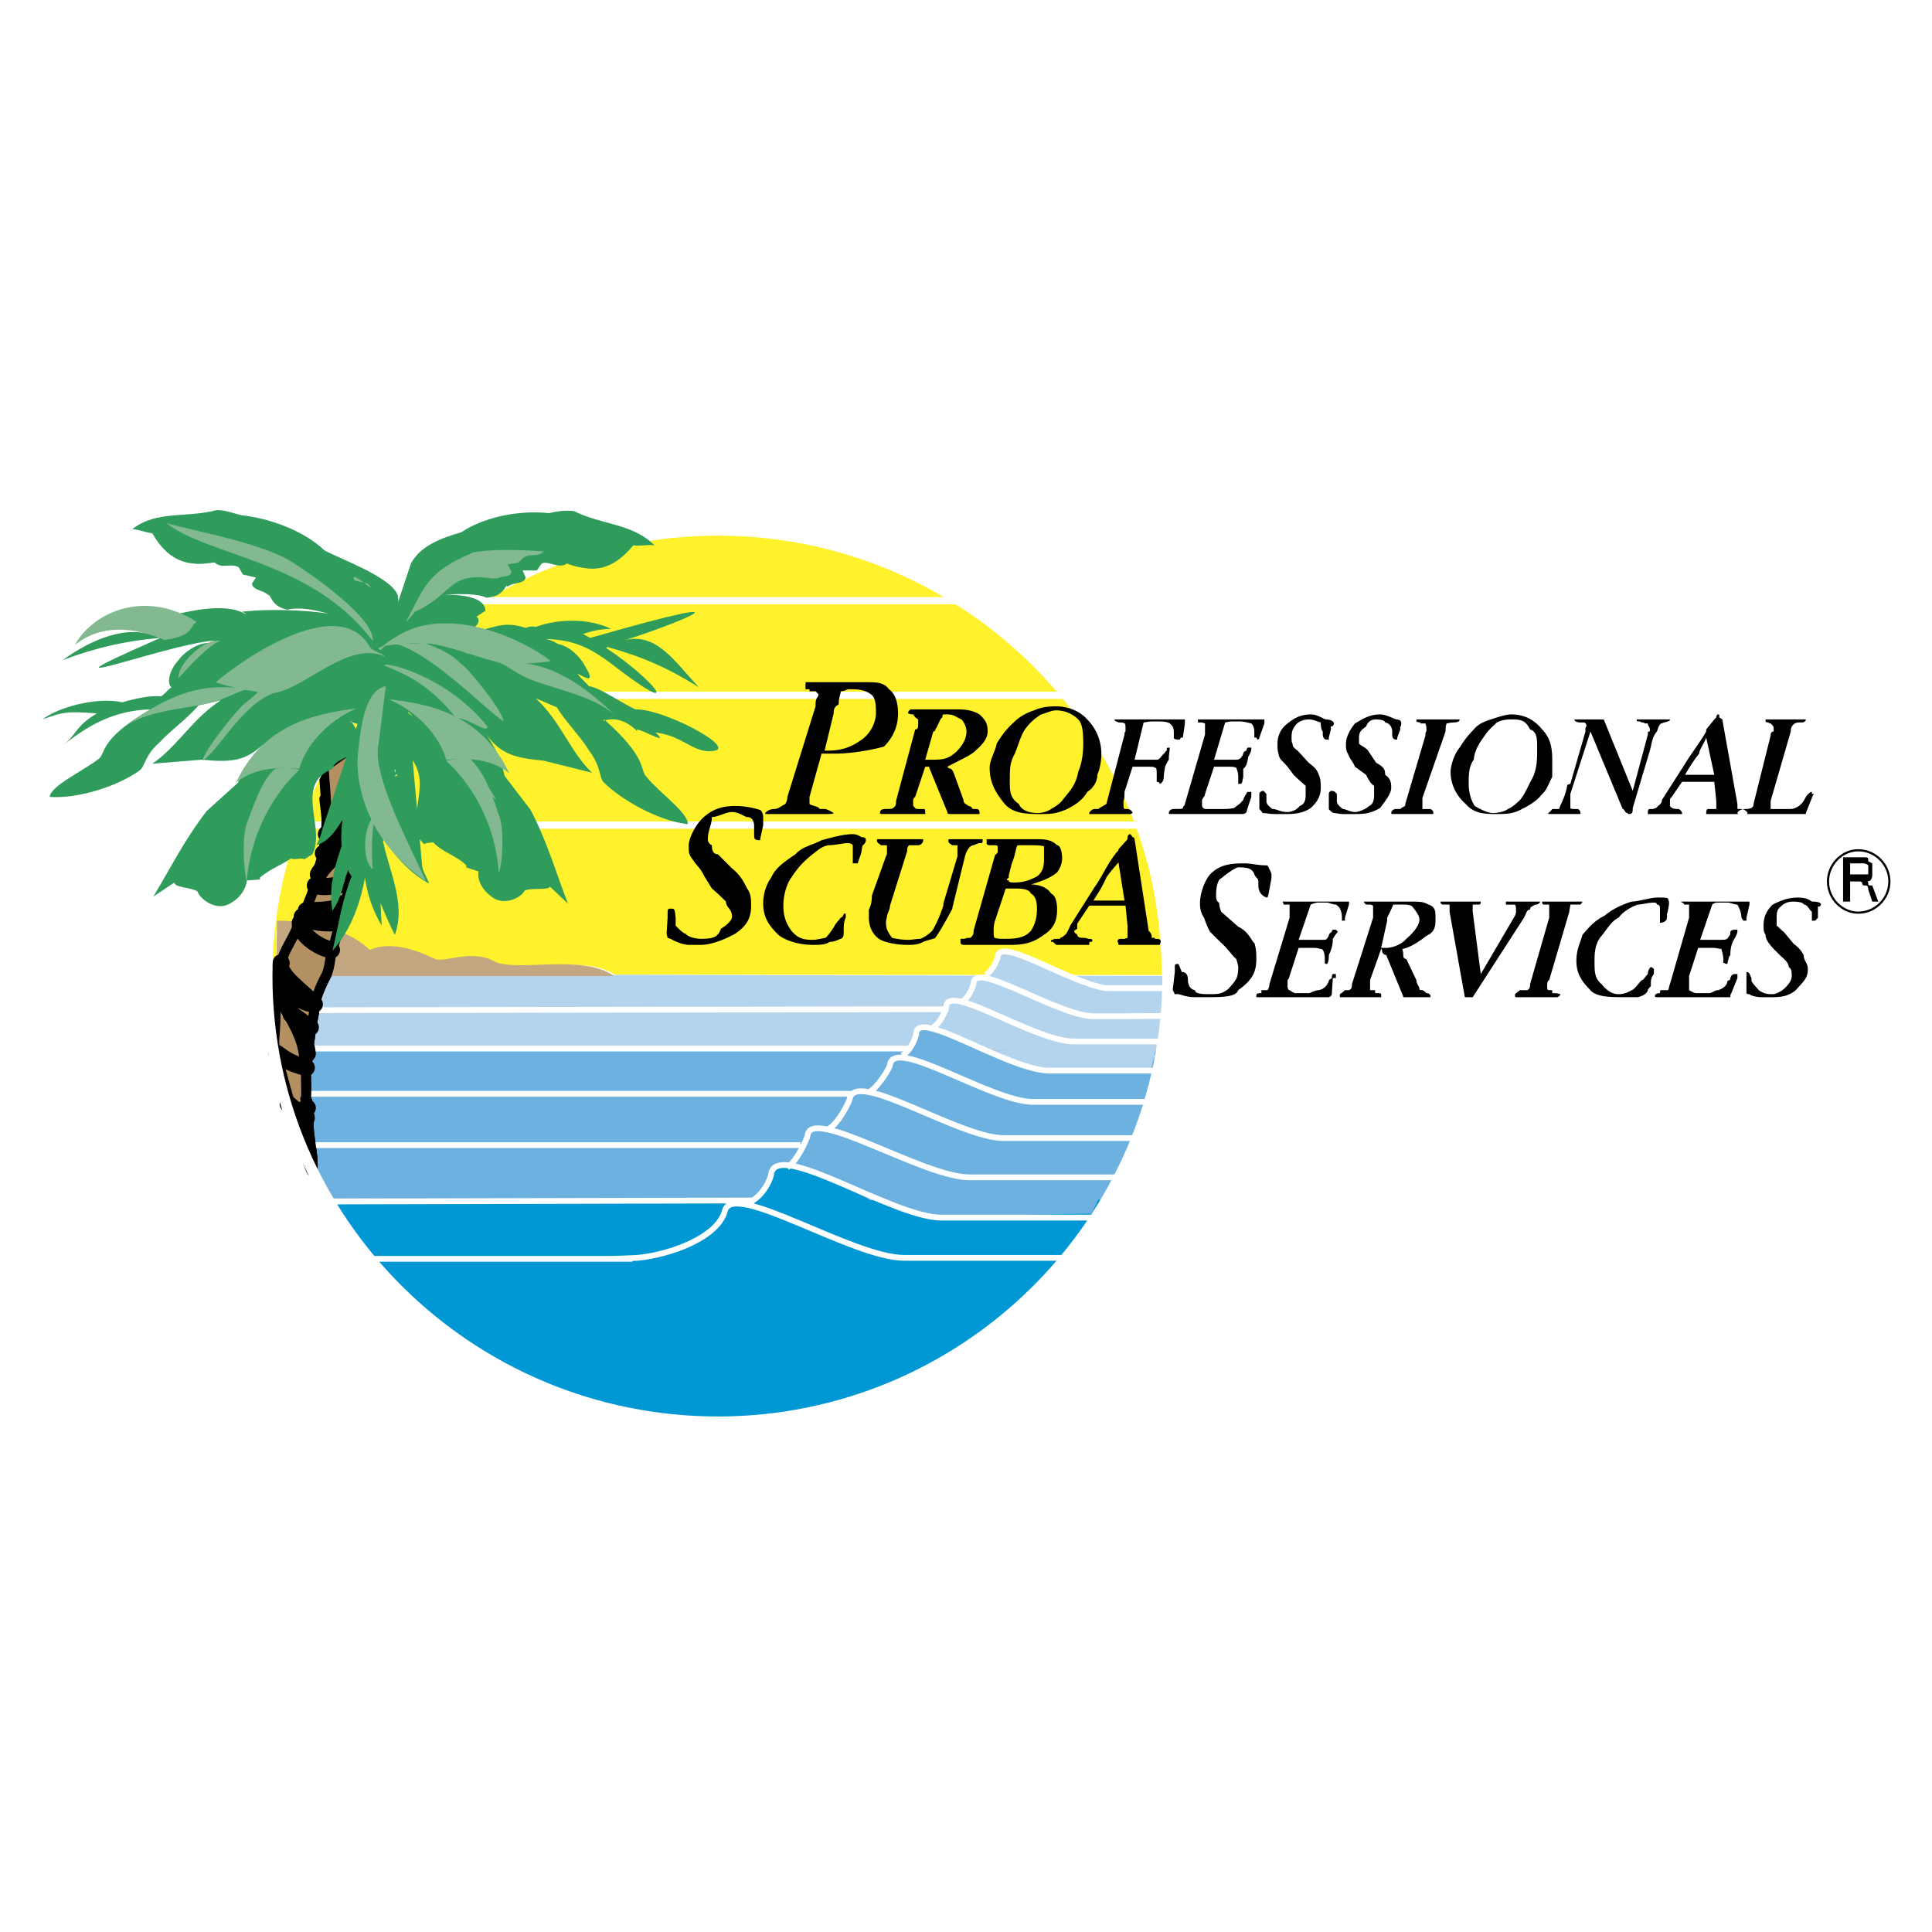 <svg xmlns="http://www.w3.org/2000/svg" width="2500" height="2500" viewBox="0 0 192.756 192.756"><path fill-rule="evenodd" clip-rule="evenodd" fill="#fff" d="M0 0h192.756v192.756H0V0z"/><path d="M115.908 97.282c-.102-24.801-19.581-44.481-44.381-44.481-24.902 0-44.884 19.58-44.884 44.481 29.922-.1 59.443 0 89.265 0z" fill-rule="evenodd" clip-rule="evenodd" fill="#fff22d"/><path d="M46.424 59.93h49.502m-59.744 9.439h70.085M28.651 82.321h84.847" fill="none" stroke="#fff" stroke-width=".72" stroke-miterlimit="2.613"/><path d="M115.908 105.014c.4-2.912.803-4.82.803-7.632l-90.269-.2c0 2.812.201 4.92.803 7.731l88.663.101z" fill-rule="evenodd" clip-rule="evenodd" fill="#b4d4ee"/><path d="M75.342 121.982c.603-8.133 14.56 1.205 17.17 4.618 13.455 8.837-10.744-4.919-17.17-4.618z" fill-rule="evenodd" clip-rule="evenodd" fill="#33348e"/><path d="M109.883 119.673c2.41-4.317 5.021-9.94 5.924-14.86H27.246c.904 4.92 3.113 10.342 5.522 14.76l77.115.1z" fill-rule="evenodd" clip-rule="evenodd" fill="#6cb1e0"/><path d="M90.002 106.218c.301-1.506 1.506-3.313 2.109-3.715 3.313.201 9.84 3.815 11.547 6.226 13.455 8.735-7.129-2.812-13.656-2.511z" fill-rule="evenodd" clip-rule="evenodd" fill="#6cb1e0"/><path d="M109.982 119.673c-7.73 13.655-21.386 21.889-38.255 21.889-16.969 0-30.825-7.832-38.557-21.788l76.812-.101z" fill-rule="evenodd" clip-rule="evenodd" fill="#0097d5"/><path d="M75.442 119.773c1.305-1.606 1.707-3.113 2.209-3.414 1.506-.401 8.435 2.812 9.74 3.715l-11.949-.301z" fill-rule="evenodd" clip-rule="evenodd" fill="#0097d5"/><path d="M31.162 116.861c.201-1.707-.602-3.916-.301-5.522l-.301.201c.201-.302.1-.603.1-1.104 0-.302.101-.603-.201-.804.201-.101 0-2.108.101-3.213.1-.502.201-1.004.1-1.405.101-.804.402-1.808.301-2.511.301-.702.502-2.209.401-2.31a14.79 14.79 0 0 1 1.205-2.911c.301-.703.402-1.607.502-2.511.502-.903.502-1.908 1.004-2.912l-.201.1c.302-.803.402-1.205.804-2.008l-.201.1c.301-.803.101-1.205.502-1.908h-.201c.703-1.707.703-3.313 1.506-5.021l-.201.101c.401-.803 0-1.004.401-1.807l-.201.1c.1-.301.1-.703-.201-1.004l-3.715-.803c.101 1.104.401 2.51.101 3.514-.101.703-.101 1.205-.201 1.908-.201.702-.502 1.606-.603 2.309 0 .402-.2.502-.301.904-.1.803-.703 1.807-.803 2.51-.201 0-.301.302-.402.603-.101.201-.101.301-.201.603l-.1-.201c-.301 1.406-1.506 2.711-1.807 4.217l-.201-.301c0 .602-.101 1.104-.201 1.606l-.101-.1c.101.502-.1.603 0 1.104l-.201-.101c.201 2.209-.301 3.715.101 6.325l3.717 12.252z" fill="none" stroke="#000" stroke-width="1.004" stroke-linecap="round" stroke-linejoin="round" stroke-miterlimit="2.613"/><path d="M98.336 97.984c.1-.702 1.205-2.108 1.305-2.51-.1-1.908 5.924 1.506 9.641 3.614 12.249 11.448-4.419-1.404-10.946-1.104zM98.838 103.708l9.639-.401 7.732 2.209h-13.154l-4.217-1.808z" fill-rule="evenodd" clip-rule="evenodd" fill="#b4d4ee"/><path d="M99.039 104.812c1.807 1.004 2.611 1.405 4.619 2.008h11.145l.502-2.209-16.266.201z" fill-rule="evenodd" clip-rule="evenodd" fill="#b4d4ee"/><path d="M87.19 119.271c2.008.903 3.815 1.506 5.422 2.108l16.266-.302c.502-.803.803-1.807 1.305-2.61-7.429.202-15.562.603-22.993.804z" fill-rule="evenodd" clip-rule="evenodd" fill="#6cb1e0"/><path d="M27.547 92.764s6.226-.703 9.439 2.409c2.51-1.104 5.422.502 6.325.904.904.401 3.515-1.004 5.724.2 2.209 1.205 9.037-1.305 12.351 1.005l-33.838.1v-4.618h-.001z" fill-rule="evenodd" clip-rule="evenodd" fill="#fff"/><path d="M27.647 91.86s6.024-.201 9.238 2.912c2.51-1.104 5.623.502 6.526.904.904.402 3.615-1.004 5.824.201s8.736-.803 12.049 1.506H27.547l.1-5.523z" fill-rule="evenodd" clip-rule="evenodd" fill="#c3a780"/><path d="M60.481 125.597c-.201 0 1.305 0 3.113-.101 3.213-.301 8.033-2.008 8.735-4.719.803-3.013 12.752 4.719 17.873 4.719h16.167m-31.429-5.622c1.104-.603 1.908-2.009 2.008-2.812.703-3.314 12.149 4.418 16.969 4.418h15.262m-30.624-5.02c1.004-.603 2.008-3.013 2.008-3.112.201-3.113 11.547 4.116 16.166 4.116h14.861m-28.918-4.819c1.004-.603 2.008-2.611 2.108-3.013.502-3.012 10.944 3.916 15.362 3.916h13.254m-26.607-4.618c.904-.603 2.008-2.41 2.008-2.712.402-2.812 10.141 3.716 14.258 3.716h11.547m-24.6-4.62c.904-.502 1.406-1.908 1.406-2.209.1-2.51 8.936 3.515 13.153 3.715h10.744m-22.19-4.317c.803-.502 1.305-1.907 1.305-2.108.201-2.31 8.535 3.313 12.551 3.514h9.238m-20.283-3.916c.803-.502 1.205-1.707 1.205-1.908.1-2.309 8.434 3.313 12.049 3.313 8.635 0 15.664-.201 7.129-.101m-17.973-4.015c.803-.503 1.205-1.708 1.205-1.808.1-2.108 7.029 2.51 10.744 3.112h5.822m-89.464 2.21l67.978-.101m-57.836 24.902h26.308m-30.124-5.723l42.072-.101m-44.883-5.522H79.86m-51.51-5.121h56.631m-57.534-4.519h63.258" fill="none" stroke="#fff" stroke-width=".576" stroke-miterlimit="2.613"/><path d="M31.162 116.861c.201-1.707-.602-3.916-.301-5.522l-.301.201c.201-.302.1-.603.1-1.104 0-.201.101-.603-.201-.804.201-.101 0-2.108.101-3.112.1-.603.201-1.104.1-1.506.101-.703.402-1.808.301-2.511.301-.702.502-2.209.401-2.209a13.486 13.486 0 0 1 1.205-3.012c.301-.703.402-1.607.502-2.511.502-.903.502-1.908 1.004-2.912l-.201.1c.302-.803.402-1.205.804-2.008l-.201.1c.301-.803.101-1.205.502-1.908h-.201c.703-1.707.703-3.213 1.506-5.021l-.201.101c.401-.803 0-1.004.401-1.807l-.201.1c.1-.301-.502-6.828-.904-7.129l-3.113 2.209c.101 1.004.502 5.623.201 6.627-.101.703-.101 1.205-.201 1.908-.201.702-.502 1.606-.603 2.309 0 .402-.2.502-.301.904-.1.803-.703 1.807-.803 2.51-.201.101-.301.402-.402.603-.101.201-.101.402-.201.603l-.1-.201c-.301 1.406-1.506 2.811-1.807 4.217l-.201-.301c0 .602-.101 1.104-.201 1.707l-.101-.2c.101.603-.1.603 0 1.204l-.201-.2c.201 2.008.201 3.112 0 5.622-.097.604 3.618 13.556 3.819 12.953z" fill-rule="evenodd" clip-rule="evenodd" fill="#b29062" stroke="#000" stroke-width="1.004" stroke-linecap="round" stroke-linejoin="round" stroke-miterlimit="2.613"/><path d="M30.56 111.54c-.402 1.004-.101.603-.904.803m1.004-1.807c-.803.301-.803.603-1.908-.402m1.808-3.614c-1.306-.402-1.707-.502-2.912-1.406m3.012-.001c-.301-2.309-1.908-4.418-3.113-6.627m3.414 4.017c-.703-.401-1.205-.903-1.908-1.306m-1.406-3.715c.502 1.004 2.109 2.511 3.715 2.711-1.104-1.204-3.815-3.012-3.313-4.116m5.02-1.306c-1.305-.201-3.213-1.606-3.113-2.711m3.917-.1c-1.004.302-3.213 0-3.715-.502m.402-.603c1.205 0 3.313 0 3.916-.803m-3.013-1.706c1.305.301 2.108-.101 3.213-.201m-2.912-.904c.703-1.305 2.711-2.711 4.318-4.017m-3.816 1.909l1.808-.302m2.209-2.51c-.904.703-2.209 1.305-3.715.903 1.506-.401 3.515-1.004 3.715-1.707" fill="none" stroke="#000" stroke-width="1.707" stroke-linecap="round" stroke-linejoin="round" stroke-miterlimit="2.613"/><path d="M71.627 52.901c24.701 0 44.883 19.981 44.883 44.48 0 24.5-20.182 44.481-44.883 44.481-24.801 0-44.984-19.981-44.984-44.481 0-24.498 20.183-44.48 44.984-44.48z" fill="none" stroke="#fff" stroke-width="1.08" stroke-miterlimit="2.613"/><path d="M41.002 56.215c.904-1.707 2.912-2.51 5.021-3.112 2.41-1.606 5.924-2.209 8.735-1.908.904-.201 1.607-.301 2.51-.201 2.812 1.406 5.824 1.205 8.033 3.414-.703-.101-1.306.101-2.109 0-1.104 1.305-2.51 2.51-4.518 2.31-.804-.101-1.406-.201-2.109-.502-.803.603-1.808-.301-2.51 0l-.502.703h-1.406l.301.703c-.201.703-1.104.402-1.808.904l-.101-.101c-.401.603-.703 1.104-2.008 1.205-.803-.401-2.611-.401-4.117-.301 3.113 0 4.017.803 4.017 1.607l-.904.602c.603.301-.1 1.305-.803 1.205l.603.201c1.707-.101 2.711-1.104 5.121-.301.301-.1.603-.201 1.004-.1 2.209-.804 5.222-.904 7.531.201-1.004 0-1.908.201-2.812.502l.703.401c18.576-5.321 7.531-1.004 3.514.201 3.112-.703 4.82 2.008 7.33 4.719-3.213-2.008-5.824-3.113-9.138-4.017l-.1.101c5.02 3.313 8.033 7.43.301 1.406-1.707-1.205-3.213-2.209-6.326-2.31.502.101.904.301 1.205.502 1.205.2 2.31 1.405 2.711 2.209 1.908 3.112-2.711-1.105.402 2.008 1.004.101 3.313 1.707 4.619 2.31 2.711-.101 9.94 3.715 7.932 4.117-2.108.402-3.113-1.506-5.924-1.808 1.908 1.707-3.012-1.305-1.606.101-2.31-2.51-4.016-.803-3.514-1.406 4.418 3.916 3.514 5.021 4.217 5.723 1.306 1.606 4.217 3.615 4.117 4.719-2.912-.301-6.627-2.41-8.435-4.217-.401-.502-.201-1.506-1.406-3.112-.904-1.506-2.31-2.812-3.213-4.318l-2.108-.904c2.51 2.31 3.414 5.322 5.623 7.43l-4.82-1.205c-3.113-.301-4.317-.703-5.824-2.711 1.104 1.506 1.606 2.811 1.908 4.217l2.61 3.414c1.707 3.313 2.51 6.225 3.715 9.338l-1.807-1.707c0 .402-1.908.101-2.511.402-.301.703-2.108 1.606-3.313.603-1.104-.804-1.406-1.808-1.305-2.51l-1.205-.402v-.201c-1.004-1.004-2.41-1.305-3.313-2.31-.301.101-.603 0-.904.201l-.603-.703c-.903-2.812 1.506-5.623-1.004-8.233 0-1.005-.703-2.209-1.707-3.213.401 4.518 1.205 9.94-1.406 12.551.402 2.611.301 5.121.502 7.731-1.606-2.711-1.908-5.422-1.908-8.233-2.008 2.31-1.606 4.82-3.012 6.727-.703-3.514 1.506-7.631 2.51-10.844h-.301l-.1-.201c-1.104 1.908-2.008 4.017-3.715 4.519.301-.603.502-1.104.602-1.606l8.838-26.51zm-3.816 13.254c.603-.201 1.808.302 1.808-.502.703.703 1.305 1.707 2.209 2.51-1.406-1.004-2.108-1.406-3.313-1.406-.401-.502-1.104-.502-1.908-.703l1.205 3.615v-3.514h-.001zm-3.915 4.217l.602-1.406 1.205 1.104.101.703-.301-.302v.201l-.904-1.205-.703.905z" fill-rule="evenodd" clip-rule="evenodd" fill="#2f9c5c"/><path d="M39.697 59.428c-.603-1.807-5.422-3.514-7.33-4.518-2.108-2.008-5.522-3.213-8.334-3.514-.804-.201-1.506-.502-2.41-.502-3.012.803-6.025 0-8.435 1.908.602 0 1.205.301 2.008.402.803 1.405 2.008 2.811 4.016 3.012.803.101 1.406 0 2.209-.101.703.703 1.707 0 2.41.502l.401.703c.402.101.904.201 1.305.301l-.401.603c.101.703 1.104.603 1.707 1.205v-.1c.401.703.603 1.205 1.807 1.506 1.105-.301 2.812 0 4.117.401-2.208-.401-6.225-.502-8.635-.201-.301-.1.603.201.301.201-2.108-1.205-6.024-.201-8.535.502 1.004.101 1.807.603 2.711 1.004l-.804.201c-3.414-1.606-7.932-1.004-9.639.502 1.305-1.104 5.322-1.004 7.531.101-2.912-1.306-6.527.201-9.438 2.309 3.514-1.305 6.326-1.908 9.639-2.209H16c-15.563 6.828 3.013-.301 6.125.301-.502-.1-.904 0-1.305.201-1.205 0-2.511 1.004-3.013 1.707-.903 1.004-1.205 2.31-.703 2.711-.402.301-.603.602-1.004.903-1.104-.1-2.51.201-3.916.603-2.61-.603-6.627.603-7.932 1.707 2.109-.804 2.611-.804 5.422-.603-2.209 1.306-1.908 2.008-3.414 3.213 2.61-2.108 5.221-3.514 8.735-3.614-5.121 3.012-4.418 4.317-5.121 4.92C8.168 77 5.055 78.405 4.955 79.51c2.912.201 6.828-1.104 8.937-2.611.603-.402.502-1.506 2.008-2.811 1.205-1.306 2.711-2.31 3.916-3.715l2.209-.502c-2.812 1.807-4.318 4.619-6.828 6.326l4.92-.401c3.112.301 4.418.1 6.226-1.607-1.306 1.305-2.008 2.611-2.611 3.916l-3.113 2.812c-2.31 3.012-3.615 5.723-5.321 8.535l2.108-1.406c-.101.502 1.807.502 2.309.904.201.703 1.807 2.008 3.213 1.205 1.104-.603 1.606-1.506 1.707-2.309l1.305-.101v-.201c1.104-.903 1.908-1.104 3.113-1.907.201.2 1.104-.101 1.305.1l.803-.502c1.406-2.611-1.908-6.928 2.008-8.535.301-1.004 1.606-1.004 2.611-1.908-1.205 4.418-2.812 9.539-.703 12.652-1.004 2.51-1.305 4.92-1.908 7.43 2.008-2.31 2.812-4.92 3.313-7.631 1.506 2.51 1.808 3.916 2.912 6.024 1.205-3.313-.803-6.728-1.305-10.041h-.1l.1-.201c.803 2.109 3.113 4.318 4.719 5.121-.201-.603-.703-1.305-.703-1.908l-2.408-26.81zM38.09 72.582c-.502-.301-1.807 0-1.707-.803-.803.502-.803 6.727-1.807 7.33 1.506-.703 1.606-6.225 2.711-6.125.502-.402-3.012-1.004-2.209-1.004l2.41 4.117.602-3.515zm-.301 4.217h1.707l-.201.703.301-.301v.201l-1.908.602.101-1.205z" fill-rule="evenodd" clip-rule="evenodd" fill="#2f9c5c"/><path d="M36.684 58.223l-1.305-.301c-.703-1.406 2.811 1.908 1.305.301zM16.602 52.199c2.41.703 9.84 2.008 12.752 4.016 1.707 1.104 8.033 5.422 7.832 7.731-6.024-8.032-16.366-8.434-20.584-11.747zM38.391 64.448c.101 0 5.522-1.004 8.435.904-2.108-2.008-3.615-2.51-3.815-2.51-2.51-.1-3.815.803-4.82 1.606-.301.201-.703.201-.201.402l.401-.402z" fill-rule="evenodd" clip-rule="evenodd" fill="#82b990"/><path d="M21.522 68.063c3.716-3.113 12.552-8.636 15.363-3.515.101.301 1.205.603 1.606 1.004-3.815-1.908-8.535 3.715-11.647 3.614-.803.001-4.418-.701-5.322-1.103zM50.641 56.315c.402-.101.904-.101 1.104-.201l.402-.401c.703-.603 1.305 0 2.108-.703-1.506-.101-4.819-.301-7.028.1-4.719 2.008-4.82 3.414-6.728 6.928 0 0 .1 0 .904-1.004 3.916-1.807 3.313-4.016 7.731-3.313.201 0 .401-.101.502 0 .703-.402 1.205 0 1.406-.703l-.401-.703zM54.959 65.955c-2.812-2.209-10.342-5.723-15.463-2.41-.101.201-.502.401-.904.803 3.615-1.305 8.636 1.305 11.547 1.807.803.201 3.916 0 4.82-.2zM17.807 67.662c.904-1.004 2.812-3.113 4.117-3.715-1.406-.302-4.217 2.208-4.117 3.715zM37.186 86.739c-.1-1.406-.2-4.217.402-5.522-1.305.702-1.607 4.518-.402 5.522zM16.401 63.846c-4.016-1.707-6.928-1.104-8.937.502 1.908-3.414 7.129-5.522 12.15-2.31-.702.402-.2 1.406-3.213 1.808z" fill-rule="evenodd" clip-rule="evenodd" fill="#82b990"/><path d="M12.184 72.682c2.812-2.209 7.933-1.907 10.142-3.012.903-.301 1.807-.903 2.912-1.004-3.314 0-6.226-1.105-13.054 4.016zM61.586 71.578c-2.51-2.51-7.732-3.012-9.74-4.318-.803-.401-1.707-1.205-2.812-1.406 3.314.402 6.427-.301 12.552 5.724zM20.217 75.895c1.707-1.105 4.117-6.024 7.631-6.928.401-.101.603-1.406.904-1.707-2.209.703-3.313 2.209-4.318 2.912-.602.401-4.116 4.719-4.217 5.723zM50.24 71.979c-1.808-1.205-7.229-6.828-10.744-7.731-.401-.101 2.812.1 2.51-.201 2.109.703 3.113 1.305 3.916 2.108.703.402 4.217 4.72 4.318 5.824zM23.531 78.104c2.51-2.109 6.226-1.305 6.326-1.406.602-2.209 2.711-4.719 5.723-6.024-4.82.602-9.439 1.908-12.049 7.43z" fill-rule="evenodd" clip-rule="evenodd" fill="#82b990"/><path d="M29.856 76.799c-5.121 4.92-5.221 11.145-5.221 11.145-.201-.201-.603-4.217 0-5.824.603-1.506 1.405-4.217 2.812-5.422.702-.1 1.406-.1 2.409.101zM50.842 77.2c-2.41-2.108-6.226-1.305-6.326-1.405-.603-2.209-2.711-4.72-5.723-6.024 4.82.501 9.438 1.907 12.049 7.429z" fill-rule="evenodd" clip-rule="evenodd" fill="#82b990"/><path d="M44.516 75.895c5.222 4.92 5.222 11.145 5.222 11.145.301-.201.703-4.217 0-5.823-.502-1.506-1.406-4.318-2.812-5.422-.703-.201-1.305-.101-2.41.1zM48.633 72.481c0 .803-2.109-1.004-3.113-.804-3.012-3.916-6.025-4.719-7.029-5.221-1.204-.602 5.624.402 10.142 6.025zM38.492 68.465l-.703 5.623c-.803 3.112 3.113 10.241 4.719 13.856C35.781 83.325 35.58 77 35.68 75.594c.201-2.009.502-6.728 2.812-7.129z" fill-rule="evenodd" clip-rule="evenodd" fill="#82b990"/><path d="M46.022 74.188c-.201 1.807 1.606 4.217 3.514 5.623-.401-.602-2.711-4.417-3.012-4.719-.2-.502-.2-.502-.502-.904z" fill-rule="evenodd" clip-rule="evenodd" fill="#82b990"/><path d="M70.221 87.342c-.301-.703-.904-1.205-.904-1.306-.603-.803-.603-.803-.603-1.707 0-.603.603-2.008 1.506-2.812.803-.703 1.707-1.104 3.113-1.104 1.004 0 1.908.201 2.51.401.301.201.301.703.301.703v.804l-.301 1.405v.101c-.603 0-.603-.101-.603-.703v-.703c0-.1 0-.904-.703-.904-.201 0-.803-.502-1.506-.502-.603 0-1.406.502-2.008.502 0 .804-.402 1.306-.402 2.209 0 .101 0 .402.402.603 0 .201 0 .904.603.904l1.406 1.406c.903.703 1.305 1.606 1.506 2.008.402.502.402 1.205.402 1.707 0 1.205-.402 2.008-1.606 2.812-.904.502-2.31 1.104-3.414 1.104h-1.205c-.502 0-1.305-.301-1.807-.603l-.301-.1-.1-.402.1-1.606v-.101c0-.803 0-.803.301-.803.401 0 .401 0 .502.903v.803c.301.301.803.803 1.004.803.301.402 1.205.502 1.506.502 1.104 0 1.707-.1 2.008-1.004.502-.301 1.104-.803 1.104-1.205 0-.803-.603-.903-.603-1.506-.101-.101-.803-.804-1.406-1.306l-.802-1.303zM81.065 93.768c.402 0 .703-.101 1.305-.201.302-.301.603-.703.904-1.205 0-.1.301-.402.603-.803a.439.439 0 0 0 .301-.401h.201v.402c-.201.401-.201.803-.201 1.305 0 .402 0 .703-.301.803-.301.101-.603.301-1.104.301-.402.301-1.004.301-1.707.301-1.506 0-2.812-.502-3.414-1.004-.904-.904-1.506-1.707-1.506-3.113 0-1.004.302-1.908.804-2.611.401-.903 1.205-1.506 2.41-2.309.703-.803 1.707-.904 2.611-1.406 1.104-.301 2.209-.603 3.112-.603.502 0 .804.301.904.301.402 0 .402.201.402.301 0 0 0 .301-.301.502-.101.101-.101.603-.201.904-.301.803-.301.904-.301.904h-.502v-.101-.603-.904-.201c-.201-.201-.201-.201-.703-.201-.201 0-1.104.201-1.707.201-.703.101-1.205.603-1.607.904-1.004.803-1.506 1.406-2.109 2.309-.502.703-.803 1.808-.803 2.812 0 1.104.301 1.808.803 2.51.601.705 1.104.906 2.107.906zm7.33-8.334c.101-.201.101-.201.101-.502v-.402c0-.1 0-.201-.101-.201h-.502c-.2-.201-.401-.201-.401-.502 0-.101 0-.101.201-.101h4.116c.302 0 .302 0 .302.101 0 .301-.302.502-.502.502H90.705c-.101.101-.201.201-.201.603l-1.707 5.422c0 .402-.301.804-.301 1.104-.101.402-.101.502-.101.502 0 .703.101.904.603 1.607.401.1 1.004.201 1.606.201.402 0 .804-.101 1.205-.101.302-.1.804-.401 1.205-.803.301-.502.703-1.305 1.104-2.51v-.201l1.406-4.719v-.502-.402-.201h-.502c-.301-.201-.402-.201-.402-.502 0-.101.101-.101.101-.101H98.034v.101c0 .301 0 .301-.402.301l-.502.201c-.301 0-.703.402-.903 1.306l-1.205 4.92v.101c-.703 1.305-1.205 2.208-1.707 2.912-.1.1-.703.201-1.205.401-.502.301-1.105.301-1.607.301-1.205 0-2.41-.301-2.811-.603-.703-.502-1.005-1.305-1.005-2.108v-.803c.201-.402.302-.803.302-1.406l1.406-3.916zm10.845 0c0-.201.301-.201.301-.502v-.402c0-.1 0-.201-.301-.201h-.102-.4s-.303 0-.303-.201v-.301-.101h4.821c.904 0 1.607 0 2.209.603.301 0 .502.603.502 1.306 0 .502-.201 1.004-.502 1.405-.602.502-1.305.804-2.611 1.205 1.006 0 1.707.401 2.01.903.502.201.602 1.004.602 1.607 0 1.205-.402 1.908-1.305 2.51-.703.502-1.506 1.004-3.213 1.004h-4.72c-.201 0-.402 0-.402-.301V93.666h.402c.201-.1.501-.1.602-.1.301-.301.301-.402.301-.703l2.109-7.429zm1.104 3.212L99.24 91.96c-.102.402-.102.703-.102.904 0 .301 0 .703.102.703.301.1.502.1 1.104.1 1.004 0 1.908-.1 2.51-.803.402-.602.604-1.305.604-2.208 0-.804-.201-1.306-.604-1.507-.199-.502-1.104-.502-1.605-.502h-.905v-.001zm1.205-4.317c-.201.101-.201.904-.602 1.808l-.303 1.205v.2l-.199.201c0 .101.199.101.199.101 0 .201.201.201.604.201 1.004 0 1.605-.301 2.209-.603.703-.502.703-1.305.703-1.807V84.43c-.402-.101-.904-.101-1.506-.101h-1.105zm7.531 5.523h3.111l-.602-3.815c-.402.502-.803.904-1.205 1.506-.3.702-.702 1.405-1.304 2.309zm-.402.502l-1.205 1.808v.502l-.301.201c0 .301.301.301.301.402 0 .301.502.301.502.301.102 0 .402 0 .604.1.1 0 .4 0 .4.101 0 .201 0 .201-.301.201v.301h-3.213c-.1 0-.1 0-.402-.301h-.199c0-.201 0-.201.199-.201 0-.101.303-.101.402-.101h.301v-.1s.201 0 .604-.402c0 0 .201-.301.4-.803l2.41-3.815c.803-1.104 1.305-2.41 2.311-3.615.1 0 .1-.201.1-.201l.904-1.004v-.201s0-.301.301-.301l.201.301c.201 0 .201.201.201.201l1.404 9.137c.303.301.303.402.303.703h.301v.1h.201c.301 0 .4.101.4.301l-.1.301h-4.116c0-.301-.1-.301-.1-.301 0-.201.1-.301.301-.301h.4l.303-.1v-.402-.301-.502l-.201-2.008h-3.616v-.001z" fill-rule="evenodd" clip-rule="evenodd"/><path d="M185.391 84.831c1.707 0 3.113 1.406 3.113 3.113s-1.406 3.113-3.113 3.113c-1.605 0-3.012-1.406-3.012-3.113s1.406-3.113 3.012-3.113z" fill="none" stroke="#000" stroke-width=".216" stroke-miterlimit="2.613"/><path d="M183.885 89.952v-4.418h2.008c.502 0 .502 0 .502.402l.402.201v1.105c0 .703-.402.703-.602.703.199 0 .199.101.199.101 0 .301 0 .301.402.301l.602 1.606h-.602l-.402-1.205c0-.401-.199-.401-.199-.401-.303 0-.402 0-.402-.301l-.201-.101h-1.004v2.008h-.703v-.001zm.703-2.711h1.807v-.201-.301-.402s-.199-.201-.502-.201h-1.305v1.105zM120.727 92.964c-.301-.502-.602-1.406-.602-1.406-.402-.603-.402-1.104-.402-1.506 0-.803.402-2.108 1.004-2.811.904-.904 1.809-1.104 3.414-1.104.805 0 1.205.201 2.311.201.1.201.4.703.4.904v.401l-.301 1.606-.1.301c-.201 0-.904-.301-.904-1.205v-.402c0-.301-.201-.301-.402-.703-.199-.703-1.004-.703-1.605-.703-.201 0-1.004.502-1.707 1.104-.201 0-.502.603-.502 1.606 0 .301 0 .703.301.803 0 0 0 .402.201.904l1.707 1.506c1.104.502 1.406 1.606 1.605 1.606.201.602.201 1.205.201 1.606 0 1.305-.4 2.109-1.807 3.113-.201.703-1.707.703-3.012.703h-1.307c-.301 0-.703 0-1.605-.302h-.402l-.201-.401v-.101l.201-1.707v-.502c0-.201 0-.301.301-.301.102 0 .102.1.402.803.602 0 .602.603.602.804 0 0 0 .903.703 1.004 0 .401.904.401 1.307.401 1.104 0 1.305 0 2.008-.502.803-.903 1.004-1.104 1.004-2.209 0-.201-.201-.803-.201-.803-.402-.301-.803-1.004-1.506-1.606l-1.106-1.102zM128.66 97.382c0 .201-.201.402-.201.402v.603s0 .401.201.401c0 0 .4.301.602.301h1.305c.201 0 .604-.301 1.006-.301.502-.101.803-.401 1.004-.903 0-.101 0-.101.301-.302 0-.401.1-.401.1-.401h.303v.401h-.303l-.1 1.506c0 .101 0 .302-.301.402h-.201H125.348v-.101c0-.201 0-.302.502-.302v-.301h.604c.1-.101.199-.401.199-.603l2.01-6.627v-.804-.502h-.603c0-.201-.1-.201-.1-.301h6.628V90.251l-.402 1.305v.301h-.301v-.301c0-.603-.201-1.104-.602-1.305-.303 0-.703-.201-.904-.201h-.803c-.402 0-.805.201-.805.201l-1.205 3.514h2.511c.301 0 .301-.101.502-.401 0-.101 0-.201.301-.402 0-.201.1-.201.1-.201h.303l.199.201s-.199.201-.502.703c0 .502-.1 1.004-.4 1.607v.1c0 .703-.201.804-.201.804-.201 0-.201-.101-.201-.101v-.201-.201c0-.401-.1-1.004-.402-1.004-.199 0-.199-.1-.803-.1h-1.406l-.907 2.813zm8.033.402V98.787h.502v.301h.301c.301 0 .301.101.301.101v.302h-.301-3.816v-.302s.201-.101.502-.401h.402c.301-.101.301-.401.301-.603l2.109-6.627v-.401V90.454c0-.201-.301-.201-.301-.201h-.402l-.201-.201c0-.1 0-.1.201-.1h4.418c.904 0 1.305 0 1.807.301.703.201.703.703.703 1.305 0 .803 0 1.406-.904 1.808-.502.401-1.605 1.205-2.408 1.305.1.302.1.603.1.703 0 0 0 .301.301.301l1.004 2.109c0 .401.303.603.303.903 0 .101.199.101.301.101 0 0 .1 0 .4.301.201 0 .402.101.402.302v.101h-.402H140.008s0-.101-.1-.302l-1.607-3.916c-.301 0-.402-.301-.402-.301 0-.302-.1-.302-.1-.302l-1.106 3.113zm2.309-7.531c-.201.502-.301.703-.602 1.305v.301l-.604 2.711h.502c.703 0 1.607-.402 2.008-.904.604-.502 1.307-1.305 1.307-1.908 0-.402-.303-.803-.703-1.305-.201-.201-.604-.201-1.004-.201h-.402l-.502.001zm5.623.703v-.502-.201h-.604c-.301 0-.301-.201-.301-.301H147.737c0 .1 0 .301-.201.301h-.604V90.956l.805 6.226 3.414-5.824c.1-.2.1-.401.1-.401v-.201c0-.301 0-.301-.1-.502h-.303-.201-.4v-.201-.1H153.66c0 .1-.201.301-.402.301h-.1c-.303.201-.502.201-.502.502-.303 0-.303.201-.604.803l-5.121 7.933h-.4c-.402 0-.402 0-.402-.101l-1.504-8.435zm9.939 6.828s-.199.101-.199.401v.201c0 .301 0 .401.199.401h.303v.301h.301c.201 0 .502.101.502.101 0 .201-.301.302-.301.302h-.201-3.917c-.1 0-.1-.101-.1-.302 0 0 .1-.101.502-.401h.701c.303-.101.303-.401.303-.603l1.906-6.627v-.804-.502h-.199-.303c-.199 0-.199-.201-.199-.201v-.1h4.014c0 .1-.201.301-.201.301h-1.004c0 .201-.1.502-.1.703l-2.007 6.829zm6.93 1.405c.4 0 .803-.101 1.305-.401.301-.101.602-.603 1.004-1.004.201 0 .201-.201.604-.603 0-.502.301-.703.301-.703.1 0 .301.201.301.201v.502c-.301.401-.301.603-.301 1.004v.201c-.301.301-.301.401-.301.401-.102.401-.604.603-1.006.703h-1.605c-1.506 0-2.711-.101-3.213-.804-.904-.903-1.305-1.707-1.305-2.812 0-1.205.4-1.807.602-2.61.703-.803 1.205-1.406 2.209-1.908.703-.602 1.707-1.104 2.711-1.405.602 0 1.908-.402 2.51-.402.703 0 1.004 0 1.105.101l.1.301v.301c-.1.502-.1.703-.201.904v.401c0 .301-.301.502-.701.502v-.199-.301-.803c0-.301 0-.502-.303-.502 0-.201-.201-.201-.301-.201-.602 0-1.205.201-1.607.201-.602.201-1.506.703-1.906 1.305-.703.301-1.205 1.205-1.707 1.808-.703.803-.703 1.908-.703 2.51 0 1.104 0 1.707.703 2.31.5.601 1.002 1.002 1.705 1.002zm7.027-1.807v1.406s.502.301.703.301h1.307c.301 0 .502-.301.902-.301.303-.101.904-.401.904-.903.201-.101.301-.101.301-.302.102-.401.402-.401.402-.401h.301v.401l-.602 1.506c-.102.101-.102.302-.102.402h-.301-7.029c-.201 0-.201-.101-.201-.101 0-.201.201-.302.504-.302 0 0 0-.301.1-.301h.703c.1-.101.1-.401.201-.603l1.906-6.627v-.804-.502h-.502c0-.201-.301-.201-.301-.301h6.828V90.251l-.301 1.305v.301h-.301l-.201-.301c0-.603-.303-1.104-.402-1.305-.301 0-.703-.201-1.004-.201h-1.004c-.301 0-.502.201-.502.201l-1.205 3.514h2.109c.602 0 .602-.101.803-.401.1-.101.1-.201.1-.402.102-.201.402-.201.402-.201h.301v.201s0 .201-.301.703-.402 1.004-.402 1.607c0 0 0 .1-.1.1-.201.703-.201.804-.201.804-.201 0-.201-.101-.402-.101v-.201-.201c0-.401-.199-1.004-.199-1.004-.303 0-.402-.1-.904-.1h-1.406l-.904 2.813zm8.334-2.811c-.4-.502-.701-.803-.701-1.305-.201-.301-.201-.502-.201-.904 0-.803.201-1.406.902-2.108.604-.301 1.406-.703 2.512-.703.602 0 1.004.101 1.404.402.604 0 .904.1.904.301 0 0 0 .201-.301.201v1.104c-.201.201-.201.301-.402.301h-.201v-.301-.603c-.301-.201-.4-.703-.803-.703 0-.201-.602-.301-1.004-.301-.502 0-.904.1-1.305.502-.402.301-.402.703-.402 1.104v.803c.201.101.402.402.703.603l1.004 1.205c.703.502 1.004 1.105 1.004 1.205 0 .502.402.703.402 1.306 0 .903-.402 1.205-1.205 2.108-.703.603-1.506.703-2.311.703h-1.205c-.199 0-.902-.101-1.104-.302-.301 0-.301-.101-.301-.101V97.38v-.401c.301 0 .301.201.502.603v.302c.301.502.703.803.703.903.502.301.703.401 1.404.401.402 0 1.105-.401 1.406-.803.201-.201.502-.603.502-1.005 0-.401 0-.702-.301-.903 0-.301-.201-.603-.803-1.104l-.802-.802zM80.764 79.51v.702c.201.201.903.201 1.004.502h.502c.301 0 .904.402.904.402 0 .101-.603.101-.603.101h-.301-5.021-.602c-.301 0-.301 0-.301-.101 0 0 .301-.402.903-.402.402 0 .703-.301 1.105-.502 0 0 .201-.301.201-.703l2.812-9.037v-.2c0-.703.301-.703.301-1.004l-.301-.301h-.603v-.201h-.402c0-.703 0-.703.101-.703H86.487c.903 0 1.707 0 2.209.703.703.502.903 1.506.903 2.41 0 1.306-.502 2.41-1.405 3.313-1.507.402-3.314.703-5.021.703h-.904-.301l-1.204 4.318zm3.113-10.543c0 .301-.201.603-.201 1.306-.302.2-.502.301-.502.903l-.904 3.715h.301c1.305 0 2.309-.301 3.414-1.105 1.104-.803 1.406-2.008 1.406-2.61 0-.703 0-1.606-.502-1.908-.401-.301-.904-.502-1.908-.502h-.402s-.3.201-.702.201zM91.307 79.51c-.201.101-.201.301-.201.401v.301c0 .201 0 .201.201.402 0 .1.301.1.402.1h.502c.1 0 .1.301.1.402v.101h-.1-4.217c-.201 0-.201-.101-.201-.101 0-.402.402-.402.602-.402.302 0 .603 0 .703-.1.301-.201.301-.402.301-.703l1.908-7.129c.301 0 .301-.301.301-.603v-.201-.201c-.301-.201-.301-.201-.502-.502-.301 0-.502-.101-.502-.101 0-.301.201-.301.201-.401h4.619c1.004 0 1.607.1 2.308.502.504.502.805.803.805 1.707 0 .602-.402 1.205-1.105 1.807-.4.503-1.606 1.005-2.912 1.707 0 0 0 .101.302.201.201 0 .401.603.401.603l.903 2.51c0 .402.302.402.503.603.2 0 .402.201.402.301h.4c.301 0 .301.301.301.402v.101h-.301-2.208-.401c-.302 0-.302-.101-.302-.201l-1.807-4.418v-.101h-.402l-1.004 3.013zm2.711-7.932c-.301.201-.301.602-.703 1.205 0 .201-.201.201-.201.201l-.804 2.812h.502c1.205 0 1.707 0 2.611-.804.502-.502 1.004-1.205 1.004-2.008 0-.502-.302-1.004-.502-1.205-.502-.201-.703-.502-1.406-.502h-.401c.001-.001-.1-.001-.1.301zm9.539 9.538c.303 0 .904-.101 1.307-.402.502-.301.902-.502 1.305-1.104.602-.703 1.205-1.406 1.406-2.611.4-.904.502-2.008.502-2.812 0-1.205-.102-2.008-.502-2.41a3.116 3.116 0 0 0-2.209-.904c-.502 0-1.004.301-1.506.402-.703.502-1.006.703-1.607 1.506-.402.603-.602 1.406-1.004 2.41-.502.904-.502 1.506-.502 2.711 0 1.004 0 1.707.904 2.309.199.503.802.905 1.906.905zm-4.819-4.518c0-.803.602-1.707.701-2.41.502-.803.904-1.406 1.809-2.209.402-.401 1.004-.803 1.908-1.104.703-.301 1.305-.402 2.209-.402 1.104 0 2.309.402 3.111 1.306a4.868 4.868 0 0 1 1.406 3.414c0 .603-.1 1.406-.402 2.109 0 .703-.4 1.305-1.004 1.707-.502.903-1.404 1.406-2.008 1.707-1.104.502-1.707.502-2.811.502-1.406 0-2.611-.101-3.414-1.004-.804-1.006-1.505-2.01-1.505-3.616zM112.191 73.284c0-.301.102-.301.102-.301v-.201c0-.301 0-.603-.102-.603 0 0-.1-.1-.4-.1h-.201c-.1-.101-.402-.101-.402-.301H118.217v.402l-.201 1.406h-.201l-.1.201c-.301 0-.602 0-.602-.201v-.301c0-.502 0-.803-.402-1.104-.1-.1-.502-.201-1.004-.201h-.803c-.303 0-.703.101-.805.101l-.902 3.715h2.209c.301 0 .4-.302.701-.603.102 0 .102-.201.303-.301 0-.301 0-.301.201-.301h.1c0 .301-.1.602-.1 1.205-.201.301-.402.702-.402.903 0 0-.102.603-.102.803 0 .502-.301.703-.4.703 0-.201-.301-.201-.301-.201v-.301-.201c0-.803 0-.904-.201-.904 0-.101-.301-.101-.703-.101h-1.506l-.805 2.511c0 .502 0 .603-.1.903v.502s0 .201.1.301h.303c.301 0 .502.301.502.402l-.201.101h-4.117v-.101c0-.101.301-.402.502-.402h.301s.201 0 .201-.1a7.22 7.22 0 0 0 .703-.402l1.806-6.928zm8.034 5.924c0 .301-.301.402-.301.703v.301c0 .201 0 .402.301.502h1.707c.402 0 .703 0 1.205-.1.201-.201.604-.402.803-.703.102 0 .102-.301.402-.703.1-.201.1-.201.201-.201h.301v.502l-.402 1.205c-.1.402-.1.402-.4.502h-.102-7.228c-.1 0-.1-.101-.1-.101 0-.101.1-.402.502-.402.602 0 .902 0 .902-.1 0-.201.201-.201.201-.402l2.008-6.928v-.301-.201-.603l-.301-.1h-.402v-.301h6.627v.402l-.502 1.406c0 .201-.199.201-.199.201l-.102-.201h-.201v-.301c0-.502 0-.803-.301-1.104-.402-.1-.803-.201-1.104-.201h-.904c-.201 0-.502.101-.602.101l-1.105 3.715h2.209c.402 0 .602-.302.703-.603 0 0 0-.201.301-.301.1-.301.1-.301.201-.301h.301v.2s0 .201-.301.703c-.102.603-.201 1.004-.502 1.205v.803c-.102.502-.102.703-.301.703h-.201v-.201-.301-.201c0-.502-.201-.904-.201-.904-.201-.101-.502-.101-.703-.101h-1.506l-.904 2.712zm8.234-2.711c-.604-.702-.803-.702-.904-1.305-.1-.301-.1-.602-.1-1.004 0-.603.201-1.406 1.004-2.008.502-.401 1.205-.903 2.309-.903.604 0 1.004.301 1.506.502.504 0 .805.201.805.401 0 0 0 .302-.301.302v.301l-.201.803v.201h-.303c-.1 0-.301-.201-.301-.502v-.301c-.201-.201-.201-.804-.201-.904-.4-.101-.701-.301-1.205-.301-.502 0-1.104.201-1.404.703-.201.301-.303.502-.303 1.104 0 .201 0 .502.102.603 0 .301.1.402.502.703l1.104 1.205c.504.401.805.603 1.006 1.205.199.401.199.903.199 1.305 0 .603-.199 1.305-1.004 2.008-.703.502-1.605.603-2.309.603h-1.205c-.703 0-.904-.101-1.305-.101 0-.101-.303-.402-.303-.402V79.209c0-.201.303-.301.303-.301.199 0 .199.101.4.301v.703c0 .301.201.502.604.803.502 0 .703.301 1.506.301.502 0 1.004-.301 1.205-.602.602-.201.602-.803.602-1.205v-.803c-.201-.201-.602-.502-1.205-1.104l-.603-.805zm6.727 0c-.301-.702-.502-.702-.703-1.305-.199-.301-.199-.602-.199-1.004 0-.603.4-1.406.902-2.008.703-.401 1.406-.903 2.512-.903.502 0 1.104.301 1.605.502.402 0 .502.201.502.401 0 0 0 .302-.1.302v.301l-.301.803v.201h-.102c-.301 0-.4-.201-.4-.502v-.301c0-.201-.102-.804-.703-.904 0-.101-.201-.301-.904-.301-.502 0-.803.201-1.004.703-.402.301-.703.502-.703 1.104v.603c.301.301.703.402.904.703l.803 1.205c.703.401.904.603.904 1.205.602.401.602.903.602 1.305 0 .603-.602 1.305-1.104 2.008-.904.502-1.406.603-2.512.603h-1.205c-.4 0-.602-.101-.902-.101-.301-.101-.502-.402-.502-.402V79.209c0-.201.201-.301.201-.301.4 0 .4.101.602.301v.703c0 .301.201.502.602.803.303 0 .703.301 1.205.301.402 0 1.105-.301 1.406-.602.502-.201.502-.803.502-1.205v-.803c-.301-.201-.502-.502-.803-1.104l-1.105-.805zm6.728 3.113V80.714H142.617c.301 0 .4.301.4.402 0 0 0 .101-.1.101h-.301-3.714c-.102 0-.102-.101-.102-.101 0-.101.102-.402.502-.402h.102c.301 0 .4 0 .4-.1.402-.201.402-.201.402-.402l2.008-6.828c0-.101 0-.401.1-.401v-.201c0-.301 0-.301-.1-.603h-.502v-.1c-.201 0-.402-.101-.402-.101 0-.201 0-.201.201-.201h4.118c0 .201-.201.301-.604.301-.301 0-.602.1-.701.1-.102.302-.102.603-.102.804l-2.308 6.628zm7.027 1.506c.402 0 1.105-.101 1.508-.402.301-.1.803-.502 1.205-.904.502-.602.803-1.405 1.305-2.309.402-1.004.402-1.707.402-2.912 0-.804 0-1.606-.703-1.808-.402-.803-.805-1.004-1.707-1.004-.502 0-1.004 0-1.607.301-.402.402-.803.703-1.205 1.305-.502.703-1.004 1.405-1.104 2.41-.502.702-.502 1.506-.502 2.409 0 .804.199 1.606.602 2.209.502.303 1.304.705 1.806.705zM144.725 77c0-.502.301-1.707.904-2.41a9.872 9.872 0 0 1 1.406-1.808c.502-.603 1.104-.803 1.707-1.004.602-.201 1.506-.502 2.008-.502 1.305 0 2.309.502 3.113 1.506.803.803 1.004 1.808 1.004 3.013v1.707c-.402.803-.604 1.406-1.004 1.707-.502.703-1.406 1.205-2.01 1.506-.902.502-1.605.502-2.609.502-1.307 0-2.209-.101-3.014-1.004-.802-.703-1.505-1.808-1.505-3.213zm13.957-4.017l-2.008 6.225V80.614c0 .1.301.1.301.1h.402s.201 0 .301.301v.202h-2.811-.201c-.201 0-.201 0-.201-.101 0 0 .201-.101.402-.402h.703c0-.301.602-1.104.803-2.41l.301-.101 1.506-5.221v-.201c0-.301.102-.301.102-.301 0-.302-.102-.302-.102-.302 0-.1-.201-.1-.502-.1s-.602-.101-.602-.301h2.811s.201 0 .201.201l2.811 6.928 1.508-5.623c0-.301 0-.301.199-.301v-.201c0-.301-.199-.301-.199-.603h-.303s0-.1-.301-.1l-.201-.101c-.301 0-.301 0-.301-.201H166.616c0 .201-.303.201-.502.301h-.102c-.201.1-.201.1-.301.1-.301.302-.301.603-.402.804-.502.602-.502 1.205-.703 1.908l-1.707 5.723c0 .1 0 .502-.1.502 0 .101-.301.101-.301.101s-.102 0-.102-.101c-.301 0-.301-.402-.502-.402l-3.212-7.729zm9.439 4.318h2.912l-.805-3.715c-.199.603-.701 1.205-.701 1.606-.504.603-1.006 1.406-1.406 2.109zm-.301.702l-1.105 1.607c-.1 0-.1.2-.1.301v.502c.1.201.4.301.701.301h.102c.201 0 .402.301.402.402v.101h-.303H164.406v-.101-.101s0-.301.199-.301h.201c.201 0 .502-.1.604-.301 0 0 .4-.201.4-.603l2.311-3.614c.602-1.004 1.406-2.008 2.107-3.213v-.201l.805-1.004.201-.201c0-.301.199-.301.199-.301.102 0 .102 0 .102.301l.301.201 1.506 8.434v.402c0 .1 0 .1.201.1h.202c.301 0 .602.301.602.402s0 .101-.301.101H170.23v-.101c0-.101 0-.402.201-.402H171.236v-.301-.201-.301l-.201-1.908h-3.215zm8.836 1.908V80.714h2.008c.4 0 .803-.301.803-.301.301-.201.502-.502.703-.904.201-.301.502-.502.502-.502.1 0 .1 0 .1.201h.201s-.201.301-.201.402l-.602 1.506v.101h-.402H174.045h-.402-.1c-.201 0-.201-.101-.201-.101 0-.101.301-.402.703-.402.301 0 .402 0 .703-.1.201-.201.201-.201.201-.402l1.707-6.828c0-.101 0-.401.301-.401v-.201c0-.301 0-.301-.301-.603-.201 0-.201-.1-.201-.1-.301 0-.301-.101-.301-.101v-.201H180.169c0 .201-.201.301-.402.301h-.301c-.201 0-.402.1-.402.1-.4.302-.4.603-.4.804l-2.008 6.929z" fill-rule="evenodd" clip-rule="evenodd"/></svg>